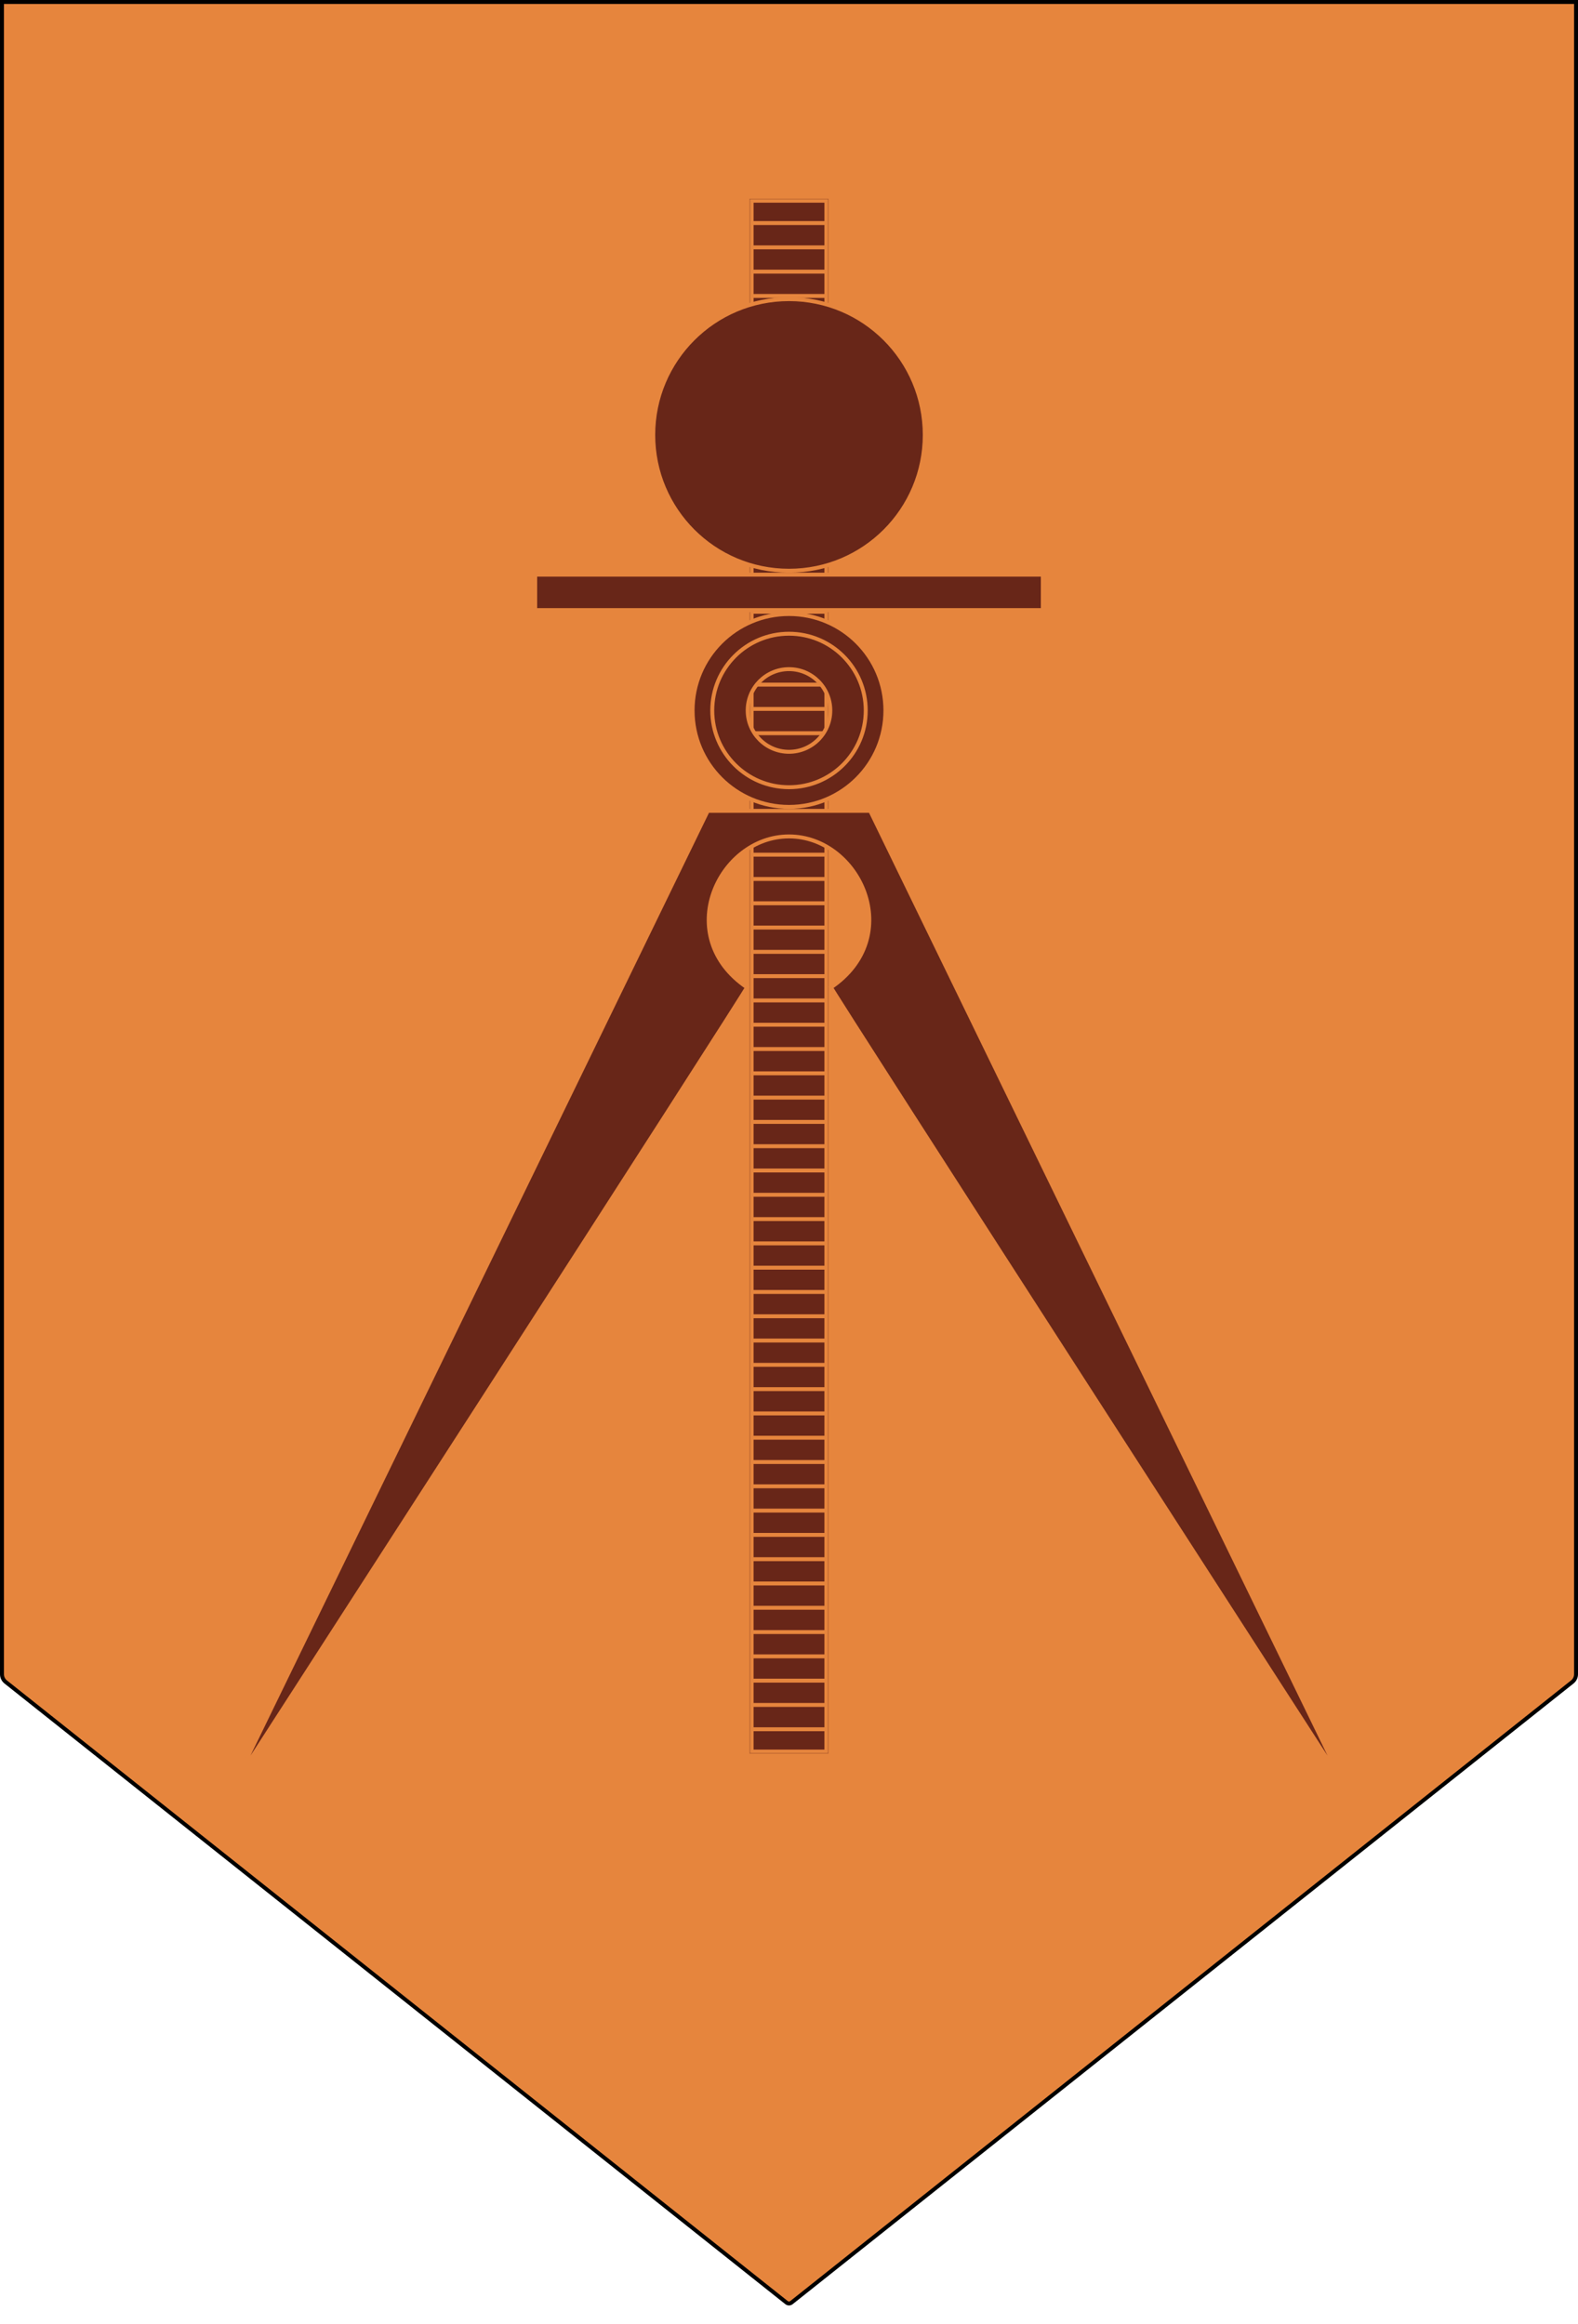 <?xml version="1.0" encoding="UTF-8"?> <svg xmlns="http://www.w3.org/2000/svg" width="802" height="1181" viewBox="0 0 802 1181" fill="none"><path d="M1 850.709V1H401H801V850.709C801 852.233 800.304 853.675 799.111 854.623L402.244 1170.01C401.516 1170.59 400.484 1170.59 399.756 1170.01L2.889 854.623C1.696 853.675 1 852.233 1 850.709Z" fill="#E6853D" stroke="black" stroke-width="2"></path><mask id="path-2-inside-1_152_8" fill="white"><path d="M381 101H421V113.344V125.688V138.031V150.375V162.719V175.062V187.406V199.75V212.094V224.438V236.781V249.125V261.469V273.812V286.156V298.5V310.844V323.188V335.531V347.875V360.219V372.562V384.906V397.25V409.594V421.938V434.281V446.625V458.969V471.312V483.656V496V508.344V520.688V533.031V545.375V557.719V570.062V582.406V594.75V607.094V619.438V631.781V644.125V656.469V668.812V681.156V693.5V705.844V718.188V730.531V742.875V755.219V767.562V779.906V792.25V804.594V816.938V829.281V841.625V853.969V866.312V878.656V891H381V878.656V866.312V853.969V841.625V829.281V816.938V804.594V792.25V779.906V767.562V755.219V742.875V730.531V718.188V705.844V693.5V681.156V668.812V656.469V644.125V631.781V619.438V607.094V594.75V582.406V570.062V557.719V545.375V533.031V520.688V508.344V496V483.656V471.312V458.969V446.625V434.281V421.938V409.594V397.25V384.906V372.562V360.219V347.875V335.531V323.188V310.844V298.5V286.156V273.812V261.469V249.125V236.781V224.438V212.094V199.75V187.406V175.062V162.719V150.375V138.031V125.688V113.344V101Z"></path></mask><path d="M381 101H421V113.344V125.688V138.031V150.375V162.719V175.062V187.406V199.75V212.094V224.438V236.781V249.125V261.469V273.812V286.156V298.5V310.844V323.188V335.531V347.875V360.219V372.562V384.906V397.25V409.594V421.938V434.281V446.625V458.969V471.312V483.656V496V508.344V520.688V533.031V545.375V557.719V570.062V582.406V594.75V607.094V619.438V631.781V644.125V656.469V668.812V681.156V693.5V705.844V718.188V730.531V742.875V755.219V767.562V779.906V792.25V804.594V816.938V829.281V841.625V853.969V866.312V878.656V891H381V878.656V866.312V853.969V841.625V829.281V816.938V804.594V792.25V779.906V767.562V755.219V742.875V730.531V718.188V705.844V693.5V681.156V668.812V656.469V644.125V631.781V619.438V607.094V594.75V582.406V570.062V557.719V545.375V533.031V520.688V508.344V496V483.656V471.312V458.969V446.625V434.281V421.938V409.594V397.25V384.906V372.562V360.219V347.875V335.531V323.188V310.844V298.5V286.156V273.812V261.469V249.125V236.781V224.438V212.094V199.75V187.406V175.062V162.719V150.375V138.031V125.688V113.344V101Z" fill="#682618"></path><path d="M421 495H381V497H421V495ZM381 299.5H421V297.5H381V299.5ZM381 694.5H421V692.5H381V694.5ZM421 593.75H381V595.75H421V593.75ZM381 793.25H421V791.25H381V793.25ZM421 396.25H381V398.25H421V396.25ZM381 200.75H421V198.75H381V200.75ZM421 149.375H381V151.375H421V149.375ZM381 250.125H421V248.125H381V250.125ZM381 348.875H421V346.875H381V348.875ZM381 447.625H421V445.625H381V447.625ZM381 546.375H421V544.375H381V546.375ZM381 645.125H421V643.125H381V645.125ZM381 743.875H421V741.875H381V743.875ZM381 842.625H421V840.625H381V842.625ZM421 865.312H381V867.312H421V865.312ZM381 817.938H421V815.938H381V817.938ZM421 766.562H381V768.562H421V766.562ZM381 719.188H421V717.188H381V719.188ZM421 667.812H381V669.812H421V667.812ZM381 620.438H421V618.438H381V620.438ZM421 569.062H381V571.062H421V569.062ZM381 521.688H421V519.688H381V521.688ZM421 470.312H381V472.312H421V470.312ZM381 422.938H421V420.938H381V422.938ZM421 371.562H381V373.562H421V371.562ZM381 324.188H421V322.188H381V324.188ZM421 272.812H381V274.812H421V272.812ZM381 225.438H421V223.438H381V225.438ZM421 174.062H381V176.062H421V174.062ZM381 126.688H421V124.688H381V126.688ZM421 877.656H381V879.656H421V877.656ZM381 854.969H421V852.969H381V854.969ZM421 828.281H381V830.281H421V828.281ZM381 805.594H421V803.594H381V805.594ZM421 778.906H381V780.906H421V778.906ZM381 756.219H421V754.219H381V756.219ZM421 729.531H381V731.531H421V729.531ZM381 706.844H421V704.844H381V706.844ZM421 680.156H381V682.156H421V680.156ZM381 657.469H421V655.469H381V657.469ZM421 630.781H381V632.781H421V630.781ZM381 608.094H421V606.094H381V608.094ZM421 581.406H381V583.406H421V581.406ZM381 558.719H421V556.719H381V558.719ZM421 532.031H381V534.031H421V532.031ZM381 509.344H421V507.344H381V509.344ZM421 482.656H381V484.656H421V482.656ZM381 459.969H421V457.969H381V459.969ZM381 435.281H421V433.281H381V435.281ZM381 385.906H421V383.906H381V385.906ZM421 359.219H381V361.219H421V359.219ZM381 336.531H421V334.531H381V336.531ZM421 309.844H381V311.844H421V309.844ZM381 287.156H421V285.156H381V287.156ZM421 260.469H381V262.469H421V260.469ZM381 237.781H421V235.781H381V237.781ZM421 211.094H381V213.094H421V211.094ZM381 188.406H421V186.406H381V188.406ZM421 161.719H381V163.719H421V161.719ZM381 139.031H421V137.031H381V139.031ZM421 112.344H381V114.344H421V112.344ZM381 101V99H379V101H381ZM421 101H423V99H421V101ZM421 891V893H423V891H421ZM381 891H379V893H381V891ZM381 103H421V99H381V103ZM421 889H381V893H421V889ZM419 866.312V878.656H423V866.312H419ZM419 878.656V891H423V878.656H419ZM383 891V878.656H379V891H383ZM383 878.656V866.312H379V878.656H383ZM383 866.312V853.969H379V866.312H383ZM383 853.969V841.625H379V853.969H383ZM419 841.625V853.969H423V841.625H419ZM419 853.969V866.312H423V853.969H419ZM419 816.938V829.281H423V816.938H419ZM419 829.281V841.625H423V829.281H419ZM383 841.625V829.281H379V841.625H383ZM383 829.281V816.938H379V829.281H383ZM383 816.938V804.594H379V816.938H383ZM383 804.594V792.25H379V804.594H383ZM419 792.25V804.594H423V792.25H419ZM419 804.594V816.938H423V804.594H419ZM419 767.562V779.906H423V767.562H419ZM419 779.906V792.25H423V779.906H419ZM383 792.25V779.906H379V792.25H383ZM383 779.906V767.562H379V779.906H383ZM383 767.562V755.219H379V767.562H383ZM383 755.219V742.875H379V755.219H383ZM419 742.875V755.219H423V742.875H419ZM419 755.219V767.562H423V755.219H419ZM419 718.188V730.531H423V718.188H419ZM419 730.531V742.875H423V730.531H419ZM383 742.875V730.531H379V742.875H383ZM383 730.531V718.188H379V730.531H383ZM383 718.188V705.844H379V718.188H383ZM383 705.844V693.5H379V705.844H383ZM419 693.5V705.844H423V693.5H419ZM419 705.844V718.188H423V705.844H419ZM419 668.812V681.156H423V668.812H419ZM419 681.156V693.5H423V681.156H419ZM383 693.5V681.156H379V693.5H383ZM383 681.156V668.812H379V681.156H383ZM383 668.812V656.469H379V668.812H383ZM383 656.469V644.125H379V656.469H383ZM419 644.125V656.469H423V644.125H419ZM419 656.469V668.812H423V656.469H419ZM419 619.438V631.781H423V619.438H419ZM419 631.781V644.125H423V631.781H419ZM383 644.125V631.781H379V644.125H383ZM383 631.781V619.438H379V631.781H383ZM383 619.438V607.094H379V619.438H383ZM383 607.094V594.75H379V607.094H383ZM419 594.75V607.094H423V594.75H419ZM419 607.094V619.438H423V607.094H419ZM419 570.062V582.406H423V570.062H419ZM419 582.406V594.75H423V582.406H419ZM383 594.75V582.406H379V594.75H383ZM383 582.406V570.062H379V582.406H383ZM383 570.062V557.719H379V570.062H383ZM383 557.719V545.375H379V557.719H383ZM419 545.375V557.719H423V545.375H419ZM419 557.719V570.062H423V557.719H419ZM419 520.688V533.031H423V520.688H419ZM419 533.031V545.375H423V533.031H419ZM383 545.375V533.031H379V545.375H383ZM383 533.031V520.688H379V533.031H383ZM383 520.688V508.344H379V520.688H383ZM383 508.344V496H379V508.344H383ZM419 496V508.344H423V496H419ZM419 508.344V520.688H423V508.344H419ZM419 471.312V483.656H423V471.312H419ZM419 483.656V496H423V483.656H419ZM383 496V483.656H379V496H383ZM383 483.656V471.312H379V483.656H383ZM383 471.312V458.969H379V471.312H383ZM383 458.969V446.625H379V458.969H383ZM419 446.625V458.969H423V446.625H419ZM419 458.969V471.312H423V458.969H419ZM383 446.625V434.281H379V446.625H383ZM383 434.281V421.938H379V434.281H383ZM419 421.938V434.281H423V421.938H419ZM419 434.281V446.625H423V434.281H419ZM419 397.25V409.594H423V397.25H419ZM419 409.594V421.938H423V409.594H419ZM383 421.938V409.594H379V421.938H383ZM383 409.594V397.25H379V409.594H383ZM383 397.25V384.906H379V397.25H383ZM383 384.906V372.562H379V384.906H383ZM419 372.562V384.906H423V372.562H419ZM419 384.906V397.25H423V384.906H419ZM419 347.875V360.219H423V347.875H419ZM419 360.219V372.562H423V360.219H419ZM383 372.562V360.219H379V372.562H383ZM383 360.219V347.875H379V360.219H383ZM383 347.875V335.531H379V347.875H383ZM383 335.531V323.188H379V335.531H383ZM419 323.188V335.531H423V323.188H419ZM419 335.531V347.875H423V335.531H419ZM419 298.5V310.844H423V298.5H419ZM419 310.844V323.188H423V310.844H419ZM383 323.188V310.844H379V323.188H383ZM383 310.844V298.5H379V310.844H383ZM383 298.5V286.156H379V298.5H383ZM383 286.156V273.812H379V286.156H383ZM419 273.812V286.156H423V273.812H419ZM419 286.156V298.5H423V286.156H419ZM419 249.125V261.469H423V249.125H419ZM419 261.469V273.812H423V261.469H419ZM383 273.812V261.469H379V273.812H383ZM383 261.469V249.125H379V261.469H383ZM383 249.125V236.781H379V249.125H383ZM383 236.781V224.438H379V236.781H383ZM419 224.438V236.781H423V224.438H419ZM419 236.781V249.125H423V236.781H419ZM419 199.75V212.094H423V199.75H419ZM419 212.094V224.438H423V212.094H419ZM383 224.438V212.094H379V224.438H383ZM383 212.094V199.75H379V212.094H383ZM383 199.75V187.406H379V199.75H383ZM383 187.406V175.062H379V187.406H383ZM419 175.062V187.406H423V175.062H419ZM419 187.406V199.75H423V187.406H419ZM419 150.375V162.719H423V150.375H419ZM419 162.719V175.062H423V162.719H419ZM383 175.062V162.719H379V175.062H383ZM383 162.719V150.375H379V162.719H383ZM383 150.375V138.031H379V150.375H383ZM383 138.031V125.688H379V138.031H383ZM419 125.688V138.031H423V125.688H419ZM419 138.031V150.375H423V138.031H419ZM419 101V113.344H423V101H419ZM419 113.344V125.688H423V113.344H419ZM383 125.688V113.344H379V125.688H383ZM383 113.344V101H379V113.344H383Z" fill="#E6853D" mask="url(#path-2-inside-1_152_8)"></path><path d="M682.858 906.547C682.027 905.261 681.144 903.893 680.21 902.447C672.81 890.985 662.238 874.61 649.555 854.96C624.188 815.658 590.373 763.251 556.579 710.83C522.786 658.409 489.015 605.974 463.735 566.616C451.095 546.937 440.579 530.527 433.245 519.024C429.578 513.272 426.707 508.749 424.764 505.657C423.793 504.11 423.055 502.925 422.567 502.124C422.476 501.975 422.395 501.841 422.322 501.72C441.29 488.829 444.996 469.788 439.496 453.902C433.947 437.877 418.997 425 401 425C383.003 425 368.053 437.877 362.504 453.902C357.004 469.788 360.71 488.829 379.678 501.72C379.605 501.841 379.524 501.975 379.433 502.124C378.945 502.925 378.207 504.11 377.236 505.657C375.293 508.749 372.422 513.272 368.755 519.024C361.421 530.527 350.905 546.937 338.265 566.616C312.985 605.974 279.214 658.409 245.421 710.83C211.627 763.251 177.812 815.658 152.445 854.96C139.762 874.61 129.19 890.985 121.79 902.447C120.856 903.893 119.973 905.261 119.143 906.547L359.709 412L442.291 412L682.858 906.547Z" fill="#682618" stroke="#E6853D" stroke-width="2"></path><path d="M450 361C450 388.062 428.062 410 401 410C373.938 410 352 388.062 352 361C352 333.938 373.938 312 401 312C428.062 312 450 333.938 450 361ZM401 382C412.598 382 422 372.598 422 361C422 349.402 412.598 340 401 340C389.402 340 380 349.402 380 361C380 372.598 389.402 382 401 382Z" fill="#682618" stroke="#E6853D" stroke-width="2"></path><circle cx="401" cy="361" r="39" stroke="#E6853D" stroke-width="2"></circle><rect x="272" y="292" width="258" height="18" fill="#682618" stroke="#E6853D" stroke-width="2"></rect><circle cx="401" cy="221" r="69" fill="#682618" stroke="#E6853D" stroke-width="2"></circle></svg> 
